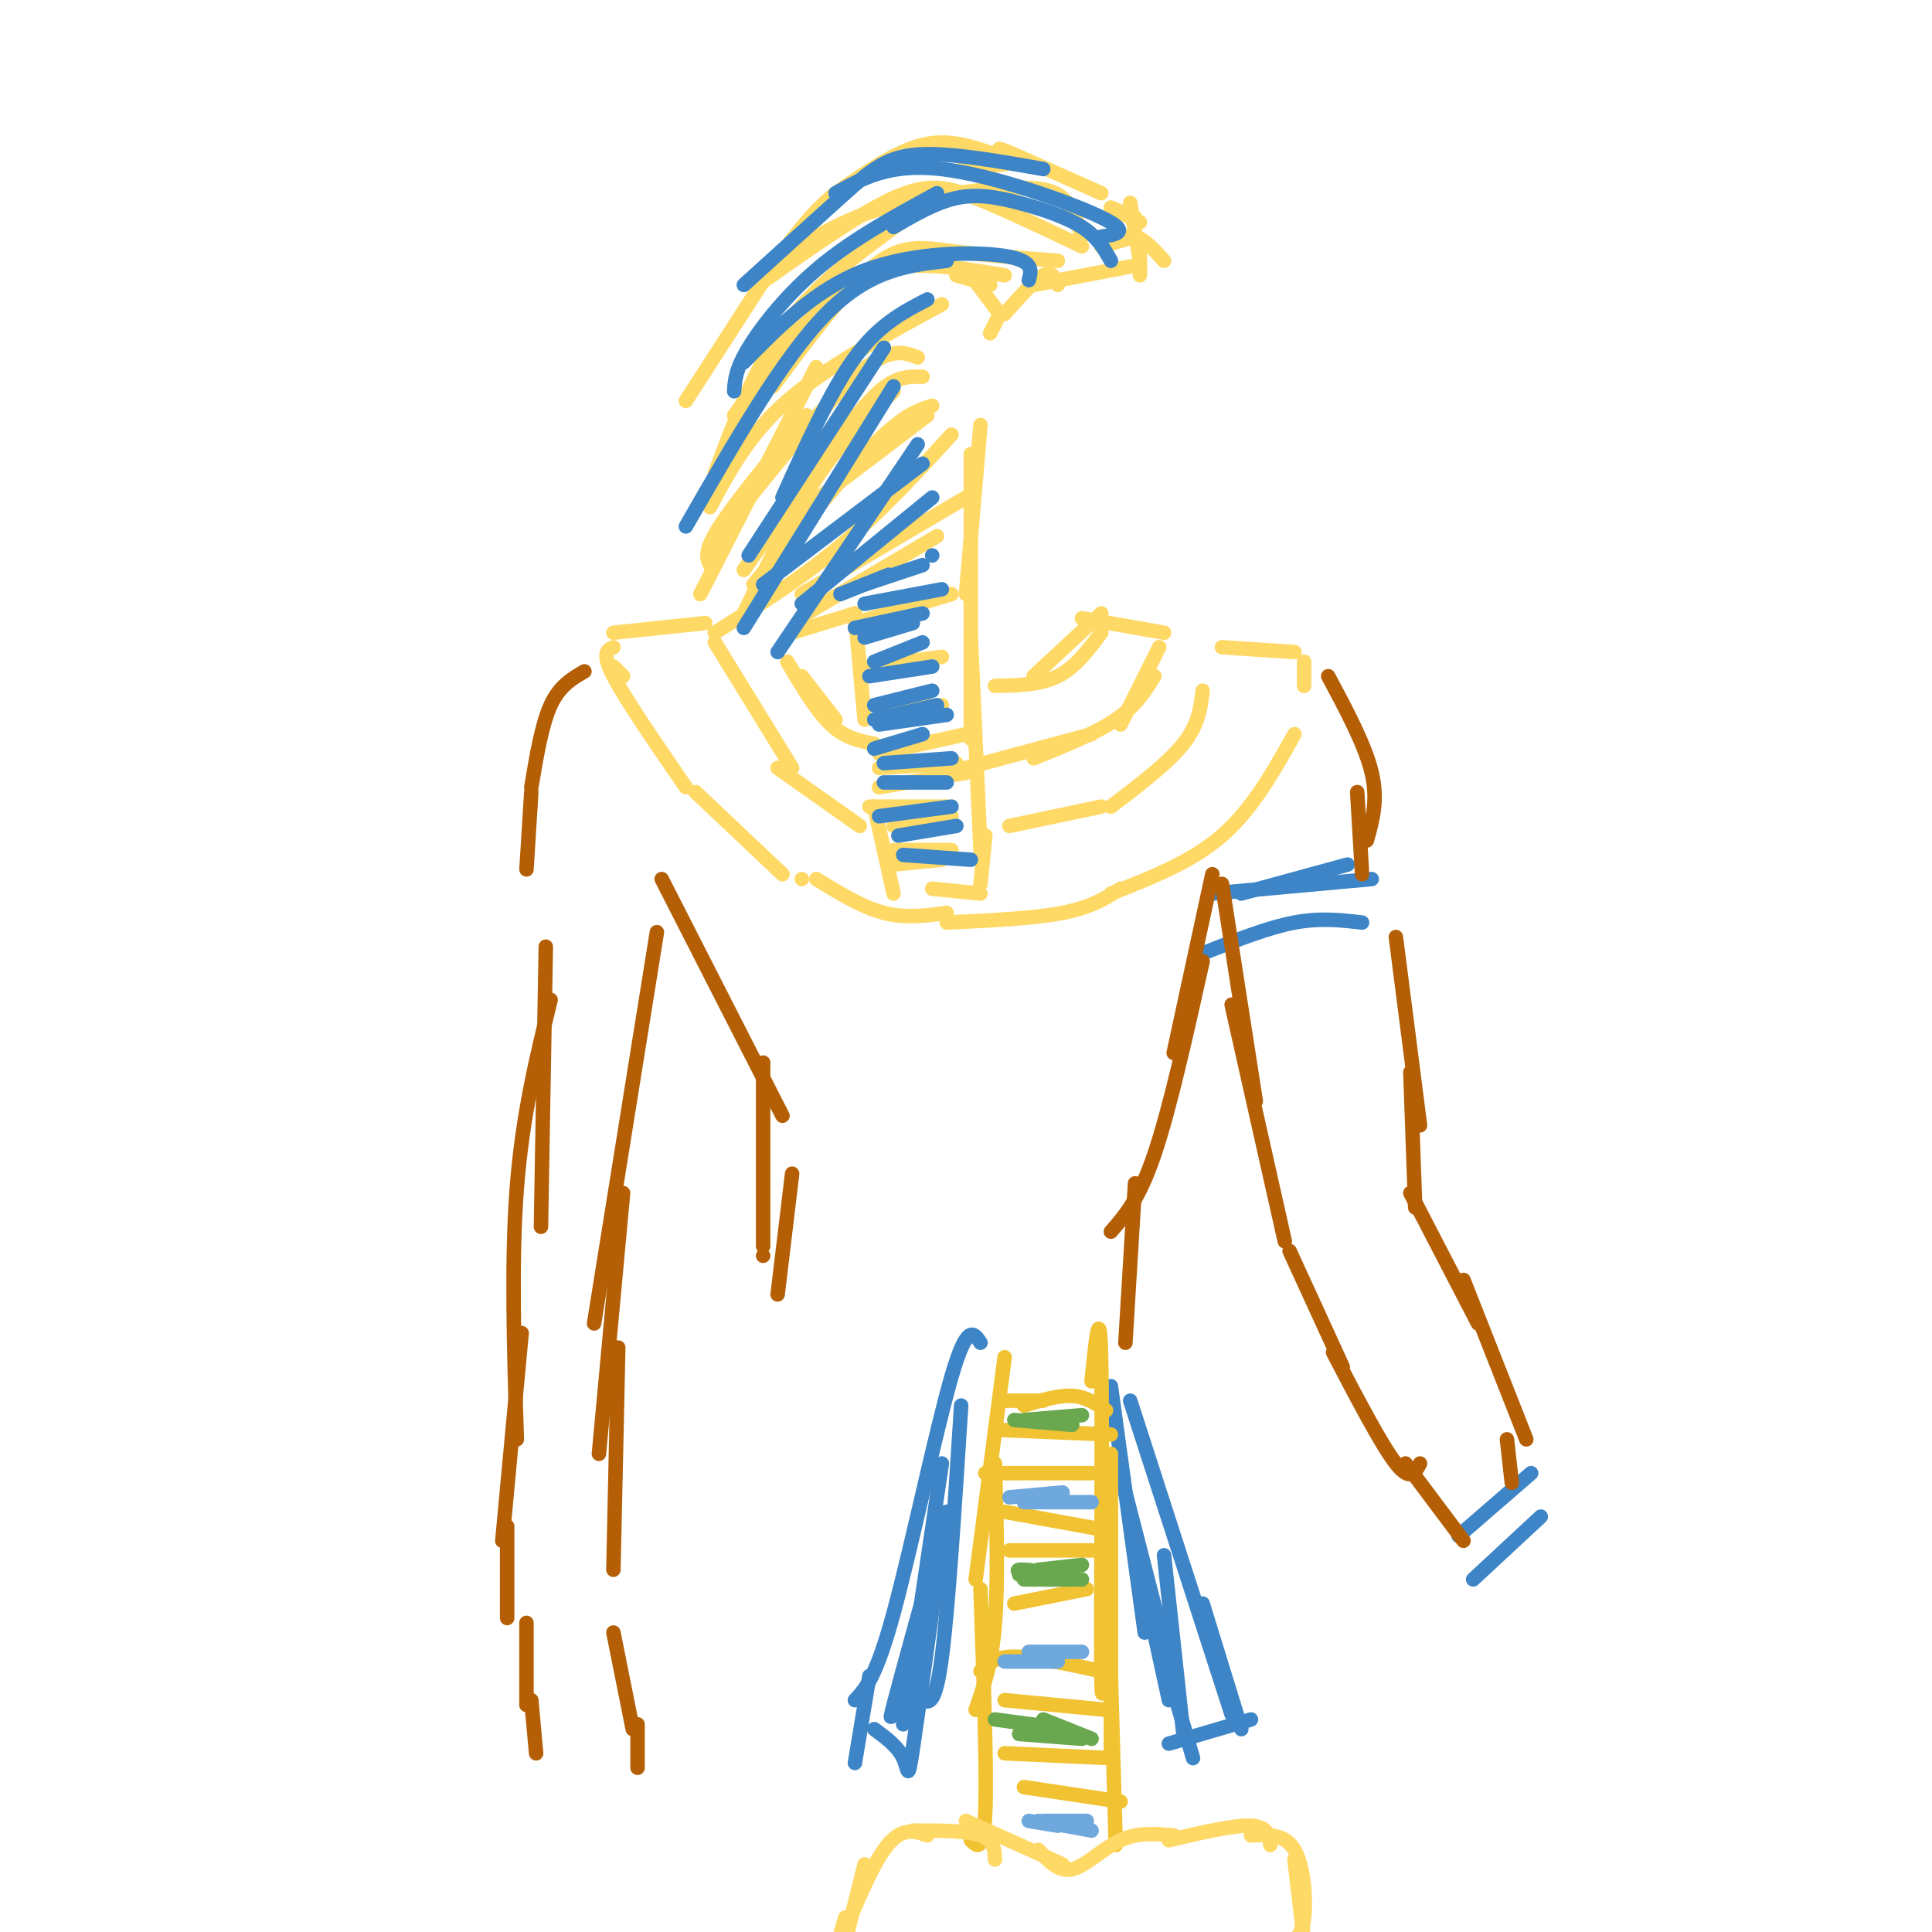 <svg viewBox='0 0 400 400' version='1.1' xmlns='http://www.w3.org/2000/svg' xmlns:xlink='http://www.w3.org/1999/xlink'><g fill='none' stroke='#ffd966' stroke-width='3' stroke-linecap='round' stroke-linejoin='round'><path d='M270,137c0.000,0.000 0.000,5.000 0,5'/><path d='M268,135c0.000,0.000 -15.000,-1.000 -15,-1'/><path d='M249,143c-0.417,3.500 -0.833,7.000 -4,11c-3.167,4.000 -9.083,8.500 -15,13'/><path d='M268,152c-4.333,7.750 -8.667,15.500 -15,21c-6.333,5.500 -14.667,8.750 -23,12'/><path d='M228,167c0.000,0.000 -19.000,4.000 -19,4'/><path d='M232,184c-3.000,1.917 -6.000,3.833 -12,5c-6.000,1.167 -15.000,1.583 -24,2'/><path d='M129,140c0.000,0.000 -2.000,-2.000 -2,-2'/><path d='M127,134c-1.250,0.583 -2.500,1.167 0,6c2.500,4.833 8.750,13.917 15,23'/><path d='M196,189c-4.250,0.583 -8.500,1.167 -13,0c-4.500,-1.167 -9.250,-4.083 -14,-7'/><path d='M144,164c0.000,0.000 18.000,17.000 18,17'/><path d='M166,182c0.000,0.000 0.000,0.000 0,0'/><path d='M178,171c0.000,0.000 -17.000,-12.000 -17,-12'/><path d='M148,133c0.000,0.000 16.000,26.000 16,26'/><path d='M146,129c0.000,0.000 -19.000,2.000 -19,2'/><path d='M177,127c0.000,0.000 -13.000,4.000 -13,4'/><path d='M166,140c0.000,0.000 7.000,9.000 7,9'/><path d='M163,137c3.000,5.083 6.000,10.167 9,13c3.000,2.833 6.000,3.417 9,4'/><path d='M177,127c0.000,0.000 2.000,22.000 2,22'/><path d='M206,142c4.667,-0.083 9.333,-0.167 13,-2c3.667,-1.833 6.333,-5.417 9,-9'/><path d='M214,140c0.000,0.000 14.000,-13.000 14,-13'/><path d='M224,128c0.000,0.000 17.000,3.000 17,3'/><path d='M240,134c0.000,0.000 -8.000,16.000 -8,16'/><path d='M239,140c-1.917,3.083 -3.833,6.167 -8,9c-4.167,2.833 -10.583,5.417 -17,8'/><path d='M226,152c0.000,0.000 -26.000,7.000 -26,7'/><path d='M235,55c0.000,0.000 -21.000,4.000 -21,4'/><path d='M219,59c-0.583,-1.500 -1.167,-3.000 -3,-2c-1.833,1.000 -4.917,4.500 -8,8'/><path d='M207,65c0.000,0.000 -2.000,4.000 -2,4'/><path d='M207,65c0.000,0.000 -6.000,-8.000 -6,-8'/><path d='M205,59c0.000,0.000 -7.000,-2.000 -7,-2'/><path d='M203,88c0.000,0.000 -3.000,35.000 -3,35'/><path d='M201,94c0.000,0.000 0.000,59.000 0,59'/><path d='M201,132c0.000,0.000 2.000,44.000 2,44'/><path d='M204,173c0.000,0.000 -1.000,10.000 -1,10'/><path d='M203,185c0.000,0.000 -10.000,-1.000 -10,-1'/><path d='M181,167c0.000,0.000 4.000,18.000 4,18'/><path d='M230,43c0.000,0.000 5.000,2.000 5,2'/><path d='M230,43c0.000,0.000 6.000,3.000 6,3'/><path d='M234,42c0.000,0.000 2.000,12.000 2,12'/><path d='M236,51c0.000,0.000 0.000,6.000 0,6'/><path d='M235,49c0.000,0.000 -7.000,2.000 -7,2'/><path d='M229,51c2.000,-1.250 4.000,-2.500 6,-2c2.000,0.500 4.000,2.750 6,5'/><path d='M228,40c0.000,0.000 -18.000,-8.000 -18,-8'/><path d='M210,32c-3.500,-1.500 -3.250,-1.250 -3,-1'/><path d='M208,34c0.000,0.000 -9.000,1.000 -9,1'/><path d='M206,32c-4.750,-1.667 -9.500,-3.333 -15,-2c-5.500,1.333 -11.750,5.667 -18,10'/><path d='M173,40c-5.167,4.167 -9.083,9.583 -13,15'/><path d='M162,52c0.000,0.000 -20.000,31.000 -20,31'/><path d='M197,90c-7.417,8.083 -14.833,16.167 -23,23c-8.167,6.833 -17.083,12.417 -26,18'/><path d='M200,103c0.000,0.000 -34.000,20.000 -34,20'/><path d='M194,111c0.000,0.000 -27.000,16.000 -27,16'/><path d='M197,123c0.000,0.000 -20.000,6.000 -20,6'/><path d='M195,136c0.000,0.000 -15.000,2.000 -15,2'/><path d='M195,146c0.000,0.000 -13.000,1.000 -13,1'/><path d='M200,152c0.000,0.000 -18.000,4.000 -18,4'/><path d='M198,158c0.000,0.000 -16.000,1.000 -16,1'/><path d='M200,160c0.000,0.000 -18.000,3.000 -18,3'/><path d='M196,167c0.000,0.000 -16.000,0.000 -16,0'/><path d='M197,169c0.000,0.000 -12.000,2.000 -12,2'/><path d='M197,176c0.000,0.000 -12.000,0.000 -12,0'/><path d='M195,178c0.000,0.000 -10.000,1.000 -10,1'/><path d='M192,86c0.000,0.000 -25.000,19.000 -25,19'/><path d='M193,84c-2.917,0.917 -5.833,1.833 -12,8c-6.167,6.167 -15.583,17.583 -25,29'/><path d='M190,74c-3.000,-1.167 -6.000,-2.333 -13,4c-7.000,6.333 -18.000,20.167 -29,34'/><path d='M167,86c-7.333,8.917 -14.667,17.833 -18,23c-3.333,5.167 -2.667,6.583 -2,8'/><path d='M224,51c-8.022,-3.822 -16.044,-7.644 -22,-10c-5.956,-2.356 -9.844,-3.244 -17,0c-7.156,3.244 -17.578,10.622 -28,18'/><path d='M224,49c-0.964,-3.089 -1.929,-6.179 -4,-8c-2.071,-1.821 -5.250,-2.375 -12,-2c-6.750,0.375 -17.071,1.679 -25,4c-7.929,2.321 -13.464,5.661 -19,9'/><path d='M219,54c-7.978,-0.622 -15.956,-1.244 -22,-2c-6.044,-0.756 -10.156,-1.644 -16,3c-5.844,4.644 -13.422,14.822 -21,25'/><path d='M208,57c-5.644,-0.956 -11.289,-1.911 -17,-2c-5.711,-0.089 -11.489,0.689 -18,6c-6.511,5.311 -13.756,15.156 -21,25'/><path d='M188,45c-9.167,6.583 -18.333,13.167 -25,22c-6.667,8.833 -10.833,19.917 -15,31'/><path d='M195,63c-12.000,6.500 -24.000,13.000 -32,20c-8.000,7.000 -12.000,14.500 -16,22'/><path d='M169,76c0.000,0.000 -24.000,47.000 -24,47'/><path d='M191,78c-1.889,-0.044 -3.778,-0.089 -6,1c-2.222,1.089 -4.778,3.311 -10,10c-5.222,6.689 -13.111,17.844 -21,29'/><path d='M185,81c-5.417,5.167 -10.833,10.333 -16,18c-5.167,7.667 -10.083,17.833 -15,28'/></g>
<g fill='none' stroke='#3d85c6' stroke-width='3' stroke-linecap='round' stroke-linejoin='round'><path d='M201,178c0.000,0.000 -14.000,-1.000 -14,-1'/><path d='M198,171c0.000,0.000 -12.000,2.000 -12,2'/><path d='M197,167c0.000,0.000 -15.000,2.000 -15,2'/><path d='M196,162c0.000,0.000 -13.000,0.000 -13,0'/><path d='M197,157c0.000,0.000 -14.000,1.000 -14,1'/><path d='M191,152c0.000,0.000 -10.000,3.000 -10,3'/><path d='M196,148c0.000,0.000 -14.000,2.000 -14,2'/><path d='M194,146c0.000,0.000 -13.000,3.000 -13,3'/><path d='M193,143c0.000,0.000 -12.000,3.000 -12,3'/><path d='M193,138c0.000,0.000 -13.000,2.000 -13,2'/><path d='M191,133c0.000,0.000 -10.000,4.000 -10,4'/><path d='M189,129c0.000,0.000 -10.000,3.000 -10,3'/><path d='M191,127c0.000,0.000 -14.000,3.000 -14,3'/><path d='M195,122c0.000,0.000 -16.000,3.000 -16,3'/><path d='M191,117c0.000,0.000 -12.000,4.000 -12,4'/><path d='M184,119c0.000,0.000 -10.000,4.000 -10,4'/><path d='M193,115c0.000,0.000 0.000,0.000 0,0'/><path d='M193,103c0.000,0.000 -27.000,22.000 -27,22'/><path d='M191,96c0.000,0.000 -33.000,25.000 -33,25'/><path d='M230,54c-1.375,-2.458 -2.750,-4.917 -6,-7c-3.250,-2.083 -8.375,-3.792 -13,-5c-4.625,-1.208 -8.750,-1.917 -13,-1c-4.250,0.917 -8.625,3.458 -13,6'/><path d='M228,49c3.178,-0.467 6.356,-0.933 0,-4c-6.356,-3.067 -22.244,-8.733 -33,-10c-10.756,-1.267 -16.378,1.867 -22,5'/><path d='M216,35c-9.778,-1.733 -19.556,-3.467 -26,-3c-6.444,0.467 -9.556,3.133 -15,8c-5.444,4.867 -13.222,11.933 -21,19'/><path d='M194,40c-8.533,4.644 -17.067,9.289 -24,15c-6.933,5.711 -12.267,12.489 -15,17c-2.733,4.511 -2.867,6.756 -3,9'/><path d='M213,58c0.556,-2.022 1.111,-4.044 -5,-5c-6.111,-0.956 -18.889,-0.844 -29,3c-10.111,3.844 -17.556,11.422 -25,19'/><path d='M196,54c-8.000,0.917 -16.000,1.833 -25,11c-9.000,9.167 -19.000,26.583 -29,44'/><path d='M192,62c-5.000,2.583 -10.000,5.167 -15,12c-5.000,6.833 -10.000,17.917 -15,29'/><path d='M183,72c0.000,0.000 -28.000,43.000 -28,43'/><path d='M185,80c0.000,0.000 -31.000,50.000 -31,50'/><path d='M190,92c0.000,0.000 -29.000,43.000 -29,43'/><path d='M279,179c0.000,0.000 -22.000,6.000 -22,6'/><path d='M284,182c0.000,0.000 -33.000,3.000 -33,3'/><path d='M282,191c-4.333,-0.500 -8.667,-1.000 -14,0c-5.333,1.000 -11.667,3.500 -18,6'/><path d='M317,305c0.000,0.000 -15.000,13.000 -15,13'/><path d='M319,314c0.000,0.000 -14.000,13.000 -14,13'/><path d='M230,287c0.000,0.000 7.000,51.000 7,51'/><path d='M237,329c0.000,0.000 5.000,23.000 5,23'/><path d='M238,333c0.000,0.000 9.000,31.000 9,31'/><path d='M234,290c0.000,0.000 21.000,65.000 21,65'/><path d='M249,332c0.000,0.000 8.000,26.000 8,26'/><path d='M259,356c0.000,0.000 -17.000,5.000 -17,5'/><path d='M203,278c-1.378,-2.089 -2.756,-4.178 -6,7c-3.244,11.178 -8.356,35.622 -12,49c-3.644,13.378 -5.822,15.689 -8,18'/><path d='M199,291c-1.333,20.917 -2.667,41.833 -4,52c-1.333,10.167 -2.667,9.583 -4,9'/><path d='M195,319c-2.444,17.800 -4.889,35.600 -6,43c-1.111,7.400 -0.889,4.400 -2,2c-1.111,-2.400 -3.556,-4.200 -6,-6'/><path d='M180,347c0.000,0.000 -3.000,18.000 -3,18'/><path d='M195,303c0.000,0.000 -8.000,54.000 -8,54'/><path d='M196,313c-4.750,17.083 -9.500,34.167 -11,40c-1.500,5.833 0.250,0.417 2,-5'/><path d='M233,309c0.000,0.000 9.000,35.000 9,35'/><path d='M241,322c0.000,0.000 4.000,37.000 4,37'/></g>
<g fill='none' stroke='#b45f06' stroke-width='3' stroke-linecap='round' stroke-linejoin='round'><path d='M251,181c0.000,0.000 -8.000,37.000 -8,37'/><path d='M249,199c-3.417,15.333 -6.833,30.667 -10,40c-3.167,9.333 -6.083,12.667 -9,16'/><path d='M235,245c0.000,0.000 -2.000,33.000 -2,33'/><path d='M253,183c0.000,0.000 7.000,45.000 7,45'/><path d='M255,208c0.000,0.000 11.000,49.000 11,49'/><path d='M267,259c0.000,0.000 11.000,24.000 11,24'/><path d='M276,280c5.000,9.583 10.000,19.167 13,23c3.000,3.833 4.000,1.917 5,0'/><path d='M291,303c0.000,0.000 12.000,16.000 12,16'/><path d='M289,194c0.000,0.000 5.000,39.000 5,39'/><path d='M292,222c0.000,0.000 1.000,28.000 1,28'/><path d='M292,247c0.000,0.000 14.000,27.000 14,27'/><path d='M303,265c0.000,0.000 13.000,33.000 13,33'/><path d='M312,298c0.000,0.000 1.000,9.000 1,9'/><path d='M275,140c3.833,7.167 7.667,14.333 9,20c1.333,5.667 0.167,9.833 -1,14'/><path d='M281,164c0.000,0.000 1.000,17.000 1,17'/><path d='M121,139c-2.583,1.500 -5.167,3.000 -7,7c-1.833,4.000 -2.917,10.500 -4,17'/><path d='M110,164c0.000,0.000 -1.000,16.000 -1,16'/><path d='M137,182c0.000,0.000 25.000,49.000 25,49'/><path d='M158,220c0.000,0.000 0.000,38.000 0,38'/><path d='M158,260c0.000,0.000 0.000,0.000 0,0'/><path d='M164,243c0.000,0.000 -3.000,25.000 -3,25'/><path d='M136,193c0.000,0.000 -13.000,81.000 -13,81'/><path d='M129,247c0.000,0.000 -5.000,54.000 -5,54'/><path d='M128,279c0.000,0.000 -1.000,46.000 -1,46'/><path d='M127,338c0.000,0.000 4.000,20.000 4,20'/><path d='M132,357c0.000,0.000 0.000,9.000 0,9'/><path d='M113,196c0.000,0.000 -1.000,58.000 -1,58'/><path d='M114,207c-2.917,11.917 -5.833,23.833 -7,39c-1.167,15.167 -0.583,33.583 0,52'/><path d='M108,276c0.000,0.000 -4.000,43.000 -4,43'/><path d='M105,316c0.000,0.000 0.000,19.000 0,19'/><path d='M109,336c0.000,0.000 0.000,17.000 0,17'/><path d='M110,352c0.000,0.000 1.000,11.000 1,11'/></g>
<g fill='none' stroke='#f1c232' stroke-width='3' stroke-linecap='round' stroke-linejoin='round'><path d='M208,281c0.000,0.000 -6.000,46.000 -6,46'/><path d='M206,303c0.333,12.250 0.667,24.500 0,33c-0.667,8.500 -2.333,13.250 -4,18'/><path d='M203,329c0.667,18.667 1.333,37.333 1,46c-0.333,8.667 -1.667,7.333 -3,6'/><path d='M226,286c0.867,-8.689 1.733,-17.378 2,-4c0.267,13.378 -0.067,48.822 0,62c0.067,13.178 0.533,4.089 1,-5'/><path d='M230,301c0.000,0.000 0.000,63.000 0,63'/><path d='M230,347c0.000,0.000 1.000,35.000 1,35'/><path d='M232,373c0.000,0.000 -20.000,-3.000 -20,-3'/><path d='M230,364c0.000,0.000 -22.000,-1.000 -22,-1'/><path d='M229,354c0.000,0.000 -21.000,-2.000 -21,-2'/><path d='M228,346c-6.917,-1.500 -13.833,-3.000 -18,-3c-4.167,0.000 -5.583,1.500 -7,3'/><path d='M225,329c0.000,0.000 -15.000,3.000 -15,3'/><path d='M227,321c0.000,0.000 -18.000,0.000 -18,0'/><path d='M230,317c0.000,0.000 -22.000,-4.000 -22,-4'/><path d='M226,305c0.000,0.000 -22.000,0.000 -22,0'/><path d='M230,297c0.000,0.000 -24.000,-1.000 -24,-1'/><path d='M229,292c-2.083,-1.417 -4.167,-2.833 -7,-3c-2.833,-0.167 -6.417,0.917 -10,2'/><path d='M216,290c0.000,0.000 -8.000,0.000 -8,0'/></g>
<g fill='none' stroke='#6aa84f' stroke-width='3' stroke-linecap='round' stroke-linejoin='round'><path d='M222,327c0.000,0.000 -6.000,0.000 -6,0'/><path d='M222,327c0.000,0.000 -7.000,-1.000 -7,-1'/><path d='M224,327c0.000,0.000 -12.000,0.000 -12,0'/><path d='M214,327c0.000,0.000 -3.000,-1.000 -3,-1'/><path d='M214,327c-2.000,-0.917 -4.000,-1.833 -3,-2c1.000,-0.167 5.000,0.417 9,1'/><path d='M215,325c0.000,0.000 9.000,-1.000 9,-1'/><path d='M226,360c0.000,0.000 -10.000,-4.000 -10,-4'/><path d='M224,360c0.000,0.000 -13.000,-1.000 -13,-1'/><path d='M221,358c0.000,0.000 -15.000,-2.000 -15,-2'/><path d='M224,293c0.000,0.000 -12.000,1.000 -12,1'/><path d='M222,295c0.000,0.000 -12.000,-1.000 -12,-1'/></g>
<g fill='none' stroke='#6fa8dc' stroke-width='3' stroke-linecap='round' stroke-linejoin='round'><path d='M226,311c0.000,0.000 -14.000,0.000 -14,0'/><path d='M220,309c0.000,0.000 -11.000,1.000 -11,1'/><path d='M224,342c0.000,0.000 -11.000,0.000 -11,0'/><path d='M219,344c0.000,0.000 -11.000,0.000 -11,0'/><path d='M225,377c0.000,0.000 -9.000,0.000 -9,0'/><path d='M226,379c0.000,0.000 -11.000,-2.000 -11,-2'/><path d='M219,378c0.000,0.000 -6.000,-1.000 -6,-1'/></g>
<g fill='none' stroke='#ffd966' stroke-width='3' stroke-linecap='round' stroke-linejoin='round'><path d='M179,386c0.000,0.000 -4.000,16.000 -4,16'/><path d='M175,397c-1.222,4.156 -2.444,8.311 -1,5c1.444,-3.311 5.556,-14.089 9,-19c3.444,-4.911 6.222,-3.956 9,-3'/><path d='M189,379c5.583,0.000 11.167,0.000 14,1c2.833,1.000 2.917,3.000 3,5'/><path d='M200,377c0.000,0.000 20.000,9.000 20,9'/><path d='M215,383c2.089,2.333 4.178,4.667 7,4c2.822,-0.667 6.378,-4.333 10,-6c3.622,-1.667 7.311,-1.333 11,-1'/><path d='M242,381c6.750,-1.583 13.500,-3.167 17,-3c3.500,0.167 3.750,2.083 4,4'/><path d='M259,380c3.511,-0.178 7.022,-0.356 9,3c1.978,3.356 2.422,10.244 2,14c-0.422,3.756 -1.711,4.378 -3,5'/><path d='M268,385c0.000,0.000 2.000,17.000 2,17'/></g>
</svg>